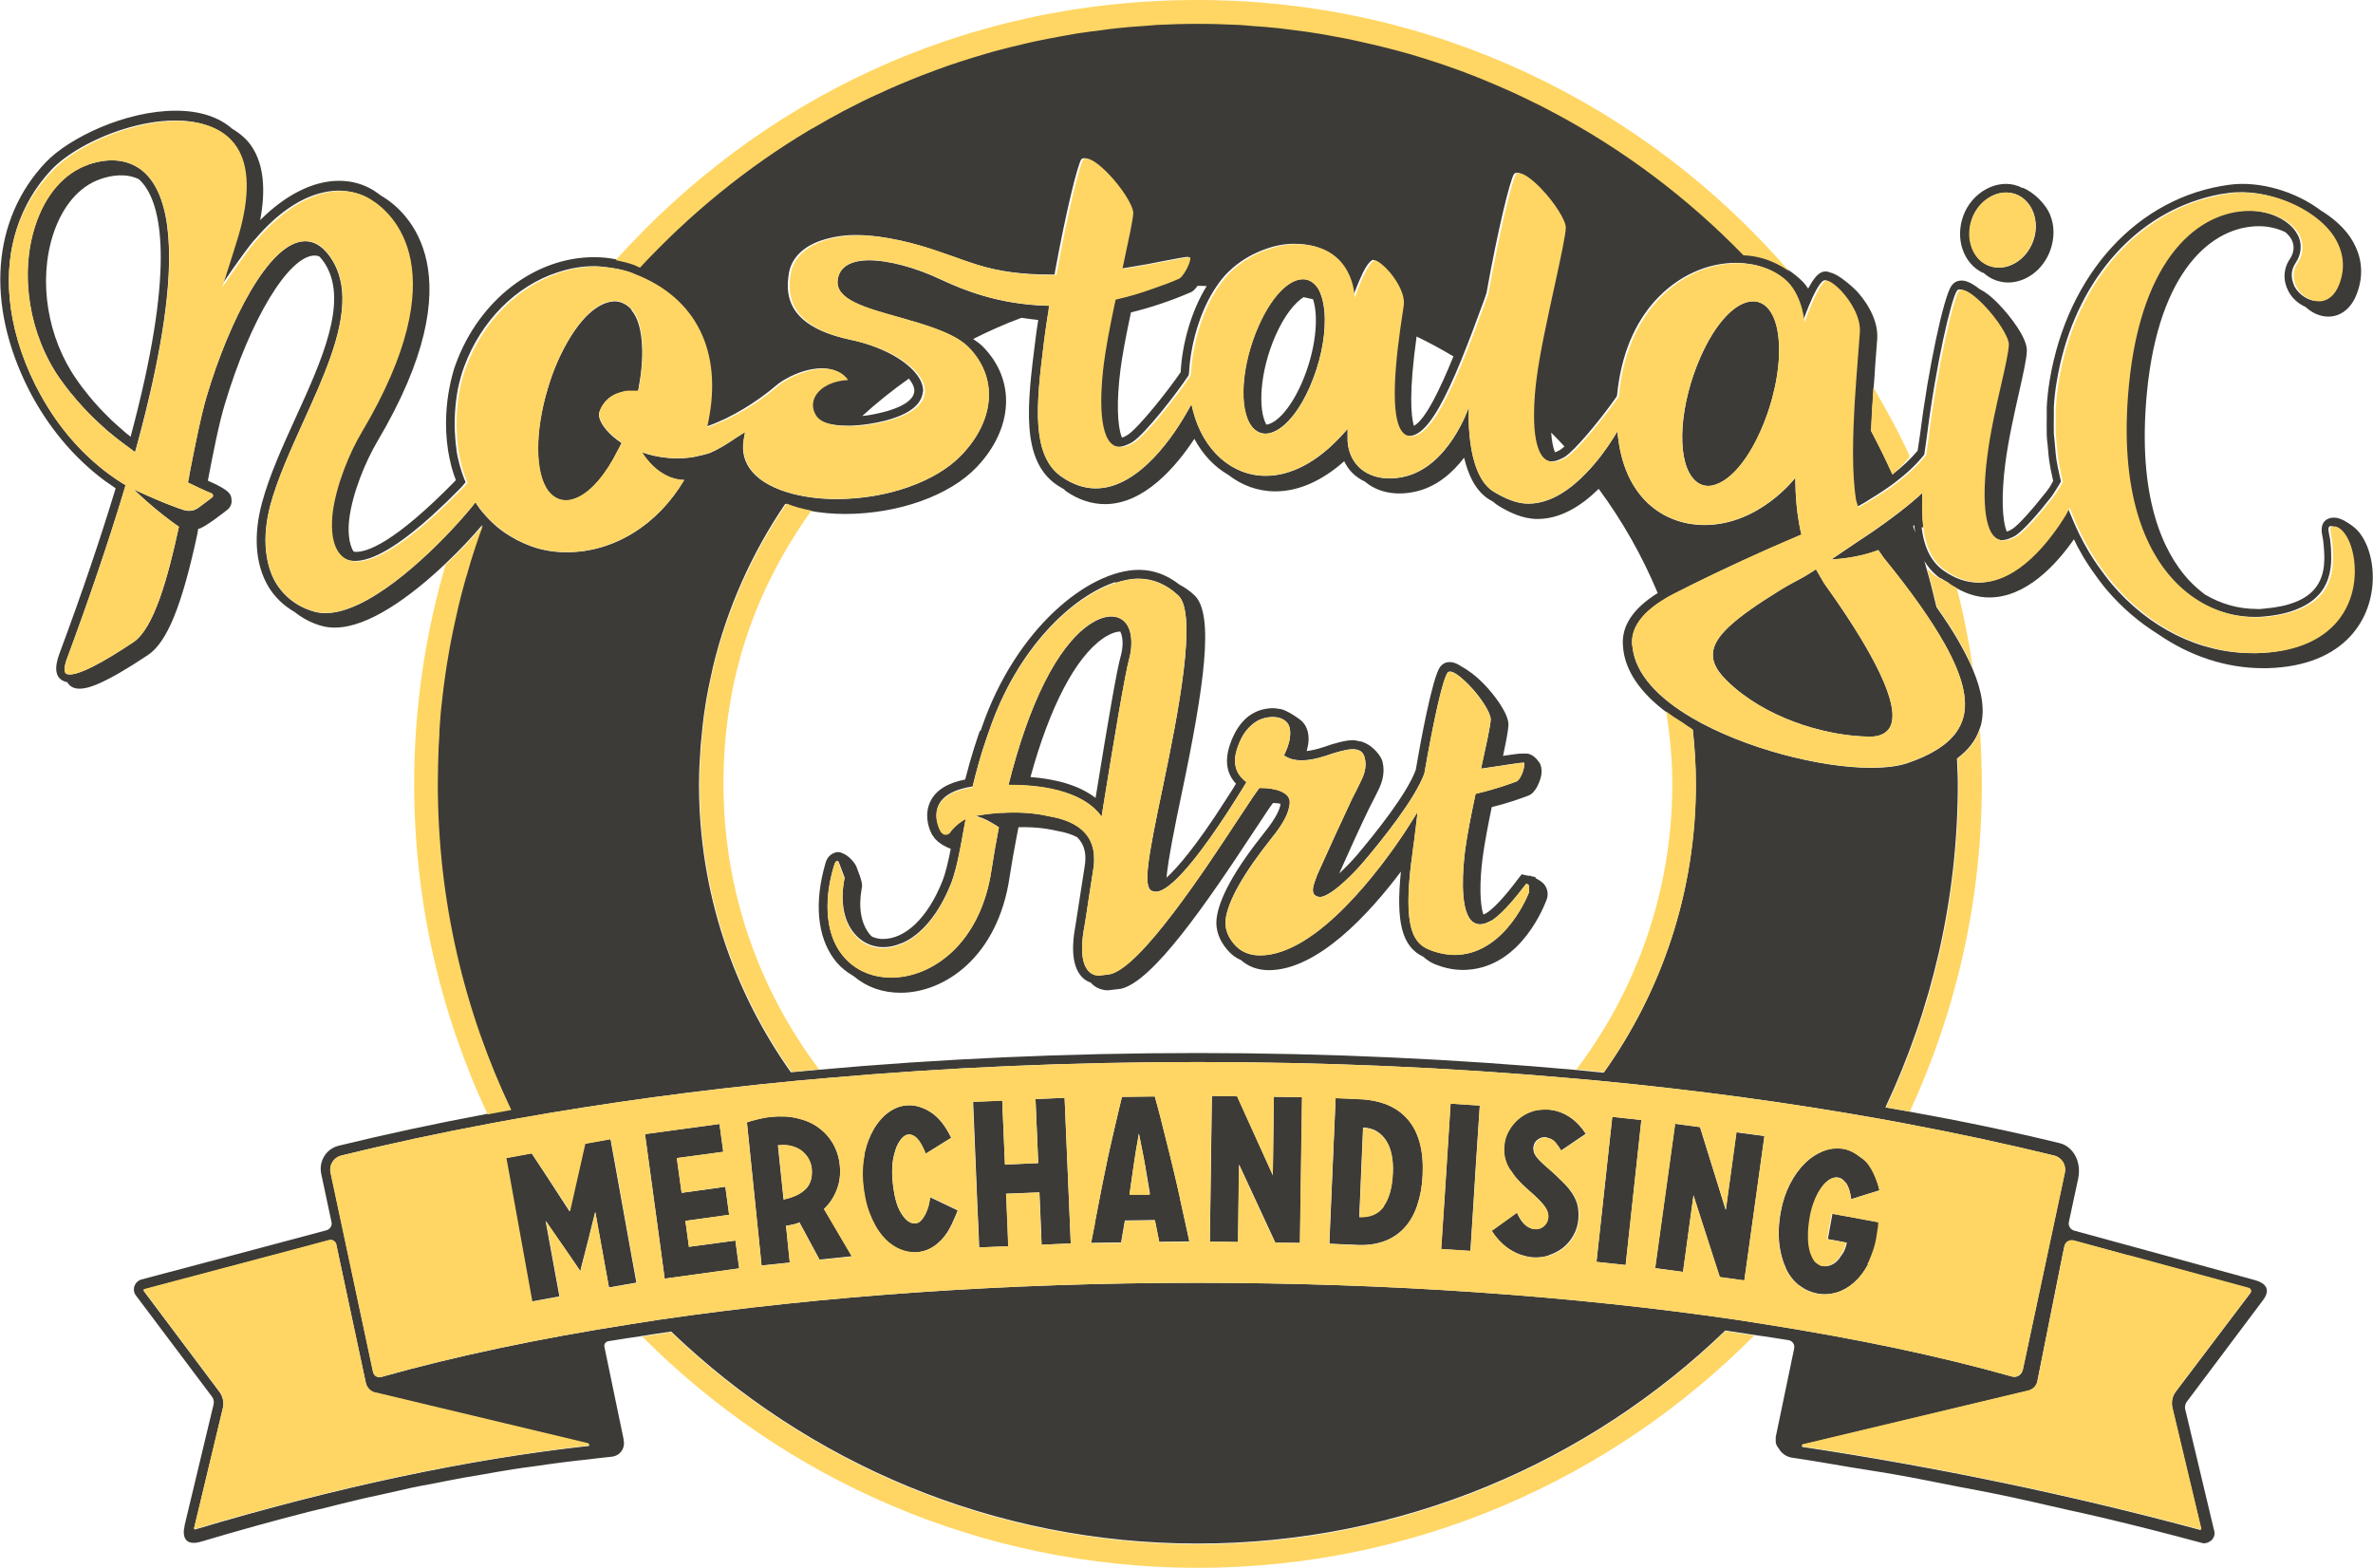<?xml version="1.0" encoding="UTF-8"?><svg id="Ebene_13" xmlns="http://www.w3.org/2000/svg" viewBox="0 0 113.39 74.92"><defs><style>.cls-1{fill:#ffd664;}.cls-2{fill:#3c3b38;}</style></defs><path class="cls-2" d="m92.74,27.63c.1.07.2.12.3.18,0,0,.01,0,.02.01.04.03.08.07.12.1.11.07.21.13.32.19.51.29,1.03.44,1.56.44,1.73,0,3.16-1.52,4.04-2.78.06.12.11.23.17.35.17.31.34.61.54.91l.15.22c.22.32.45.63.7.93.73.86,1.57,1.57,2.47,2.13,1.51,1.04,3.24,1.62,5,1.62h.21c3.76-.1,5.06-2.42,5.04-4.39-.01-1.05-.39-1.94-.9-2.35-.11-.09-.27-.2-.43-.29,0,0,0,0,0,0-.04-.03-.08-.04-.12-.06-.06-.03-.12-.05-.18-.07-.03,0-.06-.02-.08-.02-.13-.02-.27-.02-.4.03l-.1.05c-.31.21-.24.59-.19.83.01.06.02.12.03.18.07.67.17,1.59-.39,2.28-.44.54-1.24.86-2.39.96-.13.01-.27.04-.4.02-.87,0-1.71-.24-2.47-.69-.28-.21-.55-.45-.8-.72-1.17-1.29-2.46-3.89-1.97-8.96.57-5.84,3.14-7.92,5.35-7.92.47,0,.91.11,1.27.29.11.1.21.21.28.33.2.38.08.72-.07.94-.32.48-.34,1.04-.07,1.55.18.34.48.6.82.75.3.28.69.46,1.08.46.61,0,1.11-.4,1.37-1.1.36-.95.24-1.89-.35-2.74-.33-.47-.81-.89-1.37-1.23-1.19-.9-2.91-1.43-4.38-1.23-4.36.58-7.73,4.25-8.58,9.35-.07.42-.12.86-.14,1.3,0,.09,0,.18,0,.27v.21c0,.27-.01.54,0,.81,0,.15.02.31.04.46l.03.33c.01.15.03.31.05.47.04.28.1.55.16.83l.03.11s-.02.04-.03.06c-.07.13-.14.27-.31.48-.7.89-1.31,1.56-1.59,1.75-.12.08-.21.12-.29.14-.23-.56-.26-1.77-.07-3.25.15-1.16.43-2.39.66-3.41.19-.85.36-1.59.37-1.98.02-.6-.78-1.64-1.32-2.2-.4-.42-.7-.63-.93-.74-.54-.43-.81-.42-.92-.41-.18.01-.33.1-.43.24-.38.54-1.12,4.02-1.51,7.16l-.11.73c-.32.38-.72.76-1.2,1.13,0,0,0,0,0,0,0,0,0,0,0,0-.32-.71-.66-1.4-1.02-2.08,0,0,0-.01,0-.02.03-.68.07-1.37.12-2.05.03-.39.06-.77.08-1.15l.09-1.18c.07-1.06-.73-2.01-.98-2.28-.17-.18-.88-.82-1.25-.88-.05-.02-.11-.05-.16-.05-.17-.02-.46-.05-.91.81-.08-.12-.17-.24-.28-.35-.18-.18-.39-.35-.62-.51-.49-.34-1.09-.62-1.7-.72-.16-.03-.33-.04-.49-.05,0,0,0,0,0,0-2.64-2.72-5.69-5.03-9.07-6.82-.07-.04-.14-.07-.21-.11-.47-.25-.95-.48-1.43-.71-.13-.06-.26-.12-.39-.18-.43-.19-.86-.38-1.3-.56-.17-.07-.34-.13-.5-.2-.4-.16-.81-.31-1.22-.45-.2-.07-.39-.13-.59-.2-.39-.13-.79-.25-1.18-.37-.22-.06-.43-.13-.65-.18-.38-.1-.77-.2-1.16-.29-.23-.05-.46-.11-.7-.16-.39-.08-.77-.16-1.16-.23-.24-.04-.48-.09-.72-.13-.4-.06-.8-.12-1.2-.17-.24-.03-.47-.06-.71-.09-.43-.05-.87-.08-1.31-.11-.21-.01-.41-.04-.62-.05-.65-.03-1.3-.05-1.95-.05s-1.3.02-1.95.05c-.21.01-.41.03-.62.05-.44.03-.87.06-1.31.11-.24.03-.47.06-.71.09-.4.05-.79.1-1.19.16-.24.04-.48.09-.73.13-.38.07-.77.14-1.14.22-.24.05-.47.11-.71.16-.38.09-.76.18-1.13.28-.23.06-.45.13-.68.19-.38.11-.76.23-1.14.35-.21.07-.42.14-.63.21-.39.14-.78.28-1.16.43-.19.07-.38.15-.56.22-.4.16-.8.34-1.2.51-.16.07-.32.14-.48.22-.43.2-.85.41-1.27.62-.12.06-.25.12-.37.19-.47.25-.93.51-1.39.78-.07.04-.13.07-.2.11-3.01,1.79-5.73,4.01-8.09,6.57,0,0,0,0-.01,0-.1-.04-.18-.09-.28-.13-.28-.1-.57-.18-.87-.23-.34-.07-.69-.1-1.04-.1-2.82,0-5.47,2.04-6.59,5.07-.07.17-.13.37-.18.57-.05.18-.09.37-.14.62-.13.68-.25,1.75-.06,2.99.04.24.09.48.15.72l.03.11c.05.19.12.38.19.57l-.05.06c-2.9,2.96-4.21,3.4-4.76,3.37-.03,0-.05-.01-.08-.02-.24-.38-.27-1.03-.2-1.57.16-1.26.79-2.75,1.33-3.67,4.79-8.07,1.43-10.99.29-11.7-.03-.02-.06-.03-.09-.05-.13-.1-.25-.18-.35-.25-.5-.31-1.06-.47-1.67-.47-1.24,0-2.56.67-3.77,1.88.28-1.48.16-2.66-.39-3.5-.24-.37-.57-.64-.95-.87-.64-.56-1.55-.86-2.69-.86-2.4,0-5.1,1.29-6.23,2.48-2.55,2.71-2.86,6.74-.82,10.8l.04.08c.89,1.73,2.13,3.22,3.61,4.32.17.12.34.24.52.36v.02c-.73,2.41-1.63,5.06-2.68,7.88-.19.53-.21.88-.04,1.13.07.1.2.2.42.24.01.02.02.04.03.06.08.11.24.25.55.25.37,0,1.11-.17,3.27-1.61.91-.61,1.62-2.34,2.36-5.79l.04-.24c.25,0,1.38-.9,1.38-.9.16-.12.24-.31.21-.5-.02-.19.02-.41-1.13-.9.27-1.4.53-2.73.81-3.65,1.21-4.06,3.06-7.11,4.3-7.11.07,0,.14.02.21.04.11.11.22.25.32.42,1.06,1.79-.21,4.58-1.44,7.28-.62,1.36-1.26,2.77-1.61,4.07-.42,1.56-.32,2.94.29,3.99.31.52.74.93,1.26,1.23.39.31.84.55,1.34.68.19.05.39.07.59.07,1.59,0,3.61-1.47,5.26-3.03.68-.64,1.29-1.29,1.78-1.87,0,0,0-.01.01-.02-.1.27-.19.54-.29.82-.04.13-.09.26-.13.39-.12.36-.22.72-.33,1.09-.05.18-.11.36-.16.55-.09.34-.17.67-.26,1.01-.05.22-.11.45-.15.67-.07.31-.13.63-.2.95-.05.26-.1.52-.14.78-.05.29-.1.59-.14.88-.04.3-.08.6-.12.91-.03.26-.06.53-.09.8-.03.36-.06.73-.08,1.1-.01.21-.03.43-.04.64-.03.59-.04,1.18-.04,1.77,0,5.58,1.26,10.87,3.51,15.59-.38.07-.76.14-1.13.21-2.46.46-4.83.97-7.08,1.52-.6.15-.96.74-.83,1.35l.49,2.3c.04.17-.07.34-.24.39l-4.35,1.16-4.49,1.19c-.25.07-.39.31-.36.54.01.08.04.15.09.22l3.63,4.83c.09.11.12.26.08.4l-1.38,5.76s0,0,0,.01v.02c-.11.45-.03,1,.82.74,1.71-.51,3.4-.98,5.08-1.41.25-.06.5-.12.75-.18.58-.15,1.17-.29,1.75-.43.29-.07.57-.13.86-.19.54-.12,1.07-.24,1.6-.36.31-.07.62-.12.94-.18.5-.1,1-.2,1.49-.29.33-.06.66-.11,1-.17.47-.08.94-.17,1.4-.24.36-.06.72-.1,1.08-.15.43-.06.86-.13,1.29-.18.38-.05.75-.09,1.13-.13.41-.05.82-.1,1.22-.14.39-.04.65-.4.57-.78v-.04s0,0,0,0l-.92-4.43c-.03-.13.06-.25.19-.27.53-.09,1.08-.17,1.62-.25.46-.07.91-.15,1.38-.21,6.53,6.27,15.39,10.13,25.16,10.13s18.68-3.88,25.21-10.18c.47.07.92.14,1.38.21.55.08,1.1.16,1.64.25.19.03.31.21.27.4l-.88,4.23s0,.02,0,.04c0,0,0,0,0,0,0,.04,0,.08,0,.12,0,.03,0,.07,0,.1.02.11.07.2.14.28.14.26.39.4.6.44.96.14,1.92.31,2.87.47.71.12,1.43.22,2.14.35.98.17,1.94.37,2.91.56.67.13,1.35.25,2.02.39,1.1.23,2.18.48,3.27.73.53.12,1.07.23,1.6.36,1.61.38,3.22.79,4.81,1.22.04.01.09.02.13.02.03,0,.05-.01.07-.02.03,0,.06,0,.09-.02.04-.02.08-.04.12-.07.02-.02.05-.03.07-.05.03-.04.06-.08.08-.13.01-.02.03-.04.03-.07.02-.07.03-.16,0-.24l-1.38-5.79c-.02-.07-.02-.14,0-.21.01-.07.04-.13.09-.19l3.63-4.84c.37-.5.14-.82-.47-.97l-4.34-1.19-4.21-1.15c-.19-.05-.31-.24-.26-.43l.44-2.05c.18-.87-.28-1.55-.87-1.7-2.29-.56-4.7-1.06-7.2-1.51-.38-.07-.75-.13-1.14-.2,2.21-4.7,3.46-9.94,3.46-15.47,0-.41-.03-.81-.04-1.21,0,0,0,0,.01,0,.53-.4.88-.85,1.06-1.38.02-.05.04-.11.06-.16.21-.75.08-1.65-.39-2.75-.36-.84-.91-1.8-1.7-2.91,0-.01-.02-.02-.02-.03-.15-.61-.29-1.22-.47-1.82-.04-.13-.07-.26-.11-.39.2.34.46.62.77.84Zm-17.99-6.29c-.06.05-.12.1-.16.13-.12.08-.21.12-.29.14-.09-.22-.15-.54-.18-.94.22.22.43.44.63.66Zm-5.3-4.31c-.64,1.57-1.34,3.03-1.89,3.32-.14-.48-.24-1.61.13-4.27.6.29,1.19.61,1.76.95Zm-12.21-3.37c.14,0,.28,0,.42.01-.76,1.22-1.17,2.81-1.24,4.05v.06c-.65.95-2.02,2.66-2.52,2.99-.12.08-.21.12-.29.14-.23-.56-.26-1.77-.07-3.25.08-.63.23-1.46.5-2.73.94-.23,1.9-.55,2.85-.96.13-.05.24-.18.35-.33Zm-13.82,4.42c.17.21.27.41.27.59-.01.53-.83.95-2.24,1.18-.05,0-.15.02-.25.03.7-.64,1.45-1.24,2.23-1.79Zm5.42-2.89c.25.04.5.07.77.1-.06.37-.11.73-.15,1.07-.36,2.88-.71,5.6,1.02,6.8.12.08.24.15.36.22.03.02.05.06.08.08.6.42,1.24.63,1.88.63,1.88,0,3.4-1.8,4.27-3.12.4.75.96,1.34,1.62,1.72.64.5,1.41.79,2.25.79,1.11,0,2.23-.5,3.29-1.44.1.2.22.39.38.55.18.18.39.32.62.43.59.5,1.43.68,2.37.48,1.04-.22,1.81-.91,2.36-1.63.19.81.55,1.61,1.22,2.01.05.03.12.06.17.1.08.07.17.14.27.2.48.29,1.13.62,1.85.62,1.12,0,2.12-.65,2.92-1.44,1.13,1.53,2.08,3.2,2.82,4.98-1.19.74-1.74,1.59-1.66,2.52.07,1.2.87,2.27,2.07,3.17.25.19.52.37.8.54.15.1.3.21.46.31,0,0,0,0,.01,0,.09.85.14,1.72.14,2.6,0,5.14-1.63,9.89-4.4,13.78-.44-.04-.87-.09-1.31-.13-5.77-.52-11.83-.81-18.1-.81s-12.34.28-18.11.8c-.44.04-.88.08-1.32.12-2.76-3.89-4.39-8.63-4.39-13.76,0-.57.03-1.14.07-1.7,0-.12.02-.24.03-.36.05-.57.11-1.13.2-1.68,0,0,0,0,0-.01.09-.58.21-1.16.34-1.73,0-.03.02-.07.02-.1.68-2.84,1.87-5.48,3.46-7.82,0,0,.02,0,.02,0,.36.14.75.25,1.17.33.52.1,1.08.15,1.67.15,2.54,0,5.01-.88,6.3-2.25,1.75-1.85,1.86-4.16.28-5.75-.13-.13-.29-.25-.46-.36.75-.38,1.52-.72,2.3-1.01Zm-20.75,53.91c-5.71.63-12.02,1.97-18.78,3.99l-.04-.04,1.38-5.76c.06-.27,0-.55-.16-.77l-3.63-4.84.02-.06,6.11-1.62,2.74-.73c.15-.04.31.05.34.21l.11.52,1.3,6.09c.05.23.23.41.46.47l10.16,2.43c.07.02.07.11,0,.12Zm70.99-9.82l2.6.71,5.77,1.57c.1.03.14.15.08.23l-3.57,4.72c-.17.22-.22.5-.16.77l1.38,5.79-.04.04c-6.19-1.67-12.58-3-19.03-3.97,0-.06,0-.04,0-.1l10.8-2.58c.22-.05.4-.23.44-.46l1.2-6.01.09-.43c.04-.2.24-.33.44-.27Zm-8.09-5.6c2.46.46,4.86.98,7.16,1.54.36.09.59.45.51.82l-.84,3.94-1.17,5.49c-.05.23-.27.37-.5.31-3.5-.99-7.5-1.82-11.81-2.5-.44-.07-.89-.14-1.34-.21-7.83-1.15-16.69-1.77-25.77-1.77s-17.94.62-25.77,1.77c-.45.07-.89.14-1.34.21-4.35.68-8.38,1.53-11.9,2.52-.18.05-.35-.06-.39-.24l-1.19-5.58-.84-3.94c-.08-.37.14-.73.51-.82,2.31-.57,4.7-1.08,7.16-1.54.38-.07.76-.14,1.15-.21,4.3-.77,8.82-1.39,13.49-1.83.45-.04.9-.08,1.35-.12,5.74-.51,11.7-.77,17.78-.77s12.04.26,17.78.77c.45.04.9.08,1.35.12,4.68.45,9.19,1.06,13.49,1.83.38.07.77.14,1.15.21Zm.42-28.54s.04-.03.06-.05c.01.13.03.25.05.37-.04-.11-.07-.22-.11-.33Zm.5.06c-.01-.14-.03-.26-.04-.41-.02-.28-.03-.59-.02-.92v-.31s-.23.21-.23.21c-.17.15-.36.31-.56.47-.41.33-.88.68-1.44,1.07-.12.08-.24.16-.35.24-.12.08-.24.16-.35.23-.85.57-1.42.96-1.42.96,0,0,.92-.03,1.84-.31.14-.04.27-.09.41-.14.12.17.22.3.22.32,1.34,1.65,2.3,3.01,2.95,4.16,0,.02.02.03.03.05.82,1.49,1.1,2.61.86,3.48-.07.24-.18.47-.33.69,0,0,0,0,0,0-.43.6-1.2,1.09-2.32,1.47-.45.16-1.05.23-1.78.23-2.37,0-6.01-.91-8.54-2.39-1.56-.92-2.69-2.06-2.83-3.36,0-.04-.02-.08-.02-.12-.06-.76.41-1.46,1.4-2.1.18-.12.37-.23.59-.34,1.3-.67,2.79-1.38,4.5-2.14l.16-.07h0s1.34-.58,1.34-.58h0s0,0,0,0c0,0,0,0,0,0,.02,0,.03-.01.05-.02.02,0,.04-.02.05-.02-.05-.21-.1-.42-.13-.64-.18-1.03-.16-2.08-.16-2.08,0,0-1.71,2.26-4.35,2.26-1.73,0-3.71-1.07-4.11-4.09l-.05-.37-.2.32c-.3.48-.74,1.09-1.27,1.64-.76.79-1.71,1.48-2.78,1.48-.55,0-1.08-.23-1.64-.56-1.41-.84-1.2-4.06-1.2-4.06,0,0-.95,2.88-3.13,3.34-.9.19-1.67,0-2.16-.5-.35-.36-.53-.87-.51-1.42v-.37s-.24.27-.24.27c-1.17,1.29-2.44,1.97-3.67,1.97-1.62,0-2.98-1.21-3.47-3.09l-.08-.33-.16.29c-.63,1.12-2.32,3.73-4.41,3.73-.56,0-1.11-.19-1.64-.56-.72-.5-1.01-1.35-1.1-2.39-.09-1.16.08-2.56.26-4.01.04-.34.1-.71.15-1.08.03-.18.05-.36.08-.54v-.03s.02-.12.02-.12h-.15c-2.29-.07-3.97-.76-5.04-1.26-1.18-.56-2.48-.91-3.41-.91s-1.46.35-1.51.98c-.08.9,1.31,1.29,2.92,1.74,1.15.32,2.43.69,3.15,1.27.06.05.12.09.16.14,1.43,1.43,1.32,3.46-.29,5.16-1.22,1.29-3.57,2.12-5.99,2.12-.77,0-1.47-.09-2.09-.25-.85-.22-1.53-.58-1.93-1.05-.38-.44-.52-.96-.41-1.57l.06-.33-.44.28c-.39.27-.8.53-1.25.72-.18.06-.33.1-.45.12-.09.02-.17.04-.26.06-.16.03-.32.05-.47.06-1.16.09-2.06-.28-2.06-.28,0,0,.54.98,1.54,1.26.14.04.3.07.46.07,0,0,.01,0,.02,0-1.25,2.13-3.35,3.45-5.6,3.45-.3,0-.59-.02-.88-.07-.29-.05-.57-.12-.84-.22-.24-.09-.48-.2-.7-.31-.04-.02-.07-.04-.1-.06-.52-.28-.97-.64-1.36-1.08-.14-.15-.27-.31-.39-.49l-.1-.15s0,0-.04.04c-.03.03-.06.08-.14.18-.18.22-.39.47-.63.73-1.65,1.83-4.4,4.34-6.36,4.34-.17,0-.34-.02-.49-.06-.81-.21-1.48-.71-1.9-1.42-.25-.43-.39-.94-.45-1.49-.07-.66,0-1.38.2-2.17.34-1.26.97-2.65,1.58-4,.94-2.07,1.9-4.18,1.87-5.95-.01-.62-.15-1.21-.45-1.72-.38-.64-.83-.96-1.33-.96-1.72,0-3.65,3.84-4.71,7.42-.29.96-.55,2.33-.83,3.78v.04h0l-.06.29c.38.19.76.37,1.13.52.08.04.1.15.02.2l-.64.48c-.2.15-.45.19-.68.12-.03,0-.06-.02-.09-.03h0c-.13-.04-.27-.09-.4-.14-.92-.34-1.92-.82-1.92-.82,0,0,.71.72,1.77,1.51.12.09.24.18.38.27-.53,2.46-1.2,4.87-2.18,5.52-1.53,1.02-2.55,1.54-3.04,1.54-.16,0-.19-.06-.21-.07,0,0,0-.01,0-.02-.04-.07-.08-.26.1-.72,1.04-2.81,1.93-5.43,2.65-7.8,0-.03.02-.06.03-.1l.1-.34s-.09-.06-.14-.08c-.21-.13-.42-.27-.62-.42,0,0-.02-.02-.03-.02-1.41-1.04-2.6-2.46-3.46-4.15l-.05-.09c-.71-1.42-1.12-2.84-1.24-4.19-.21-2.34.47-4.49,2-6.12.69-.73,2-1.49,3.45-1.94.8-.25,1.65-.41,2.47-.41.93,0,2.18.22,2.85,1.25.6.92.62,2.35.09,4.19-.21.71-.79,2.51-.79,2.51,0,0,1.07-1.58,1.57-2.18.04-.05.08-.09.12-.13.96-1.12,1.99-1.86,3.02-2.15.32-.09.63-.14.94-.14.53,0,1.02.14,1.45.4,1.06.65,4.16,3.39-.43,11.12-.57.96-1.22,2.51-1.39,3.83-.05.42-.13,1.46.36,2.01.33.37.84.43,1.51.2,1.05-.37,2.5-1.48,4.33-3.35l.16-.18.08-.1s-.05-.12-.07-.16c-.08-.2-.14-.4-.2-.6,0-.03-.02-.07-.03-.11-.06-.23-.11-.45-.14-.68,0,0,0-.02,0-.03-.03-.2-.05-.4-.06-.59-.06-.79,0-1.56.12-2.23,0-.02,0-.03.01-.05.04-.19.08-.37.13-.54.05-.19.11-.37.17-.53.82-2.22,2.51-3.87,4.45-4.5.57-.19,1.15-.3,1.75-.3.24,0,.47.03.7.06.36.05.72.12,1.07.25.04.02.08.04.12.06,0,0,0,0,.01,0,2.9,1.12,4.17,3.69,3.47,7.07l-.05.24.23-.08c.27-.1.53-.22.77-.33,1.21-.59,2.11-1.33,2.44-1.61.12-.1.29-.21.48-.31.45-.25,1.07-.47,1.65-.47.52,0,.91.18,1.17.54-.69.02-1.29.31-1.55.74-.17.28-.17.59-.02.89.2.37.73.57,1.58.57.09,0,.17,0,.26,0,.44-.02.8-.08.81-.08.58-.09,1.03-.21,1.38-.35.85-.33,1.13-.75,1.19-1.12,0-.04.01-.08.02-.11,0-.28-.12-.56-.35-.84-.55-.68-1.71-1.31-3.15-1.61-2.16-.46-2.81-1.36-2.94-2.22-.05-.34-.02-.68.03-.98.14-.74.73-1.29,1.64-1.57.45-.14.98-.23,1.57-.23.33,0,.68.03,1.03.07,1.45.2,2.51.58,3.54.94.43.15.85.3,1.3.44.97.29,2.08.44,3.39.44h.22s.02-.11.02-.11c0,0,0-.01,0-.02.53-2.9,1.08-5.12,1.26-5.38.03-.04.08-.04.13-.05.21-.02.61.25,1.06.71.66.68,1.21,1.54,1.2,1.89,0,.32-.21,1.28-.48,2.49l-.04.19.19-.03c.75-.12,1.42-.24,1.94-.35.52-.1.94-.18,1.11-.19,0,.01.02.09-.04.27-.11.34-.37.71-.49.76-.4.17-.8.32-1.2.46-.59.21-1.18.39-1.75.52l-.08.02-.02.08c-.28,1.35-.45,2.26-.54,2.94-.12.91-.32,3.09.3,3.8.24.27.57.3.97.1.06-.03.12-.05.19-.1.63-.42,2.11-2.33,2.68-3.19l.02-.16c.07-1.29.51-2.93,1.32-4.1.17-.25.35-.48.55-.67.51-.5,1.1-.85,1.73-1.08.46-.17.93-.27,1.41-.27,2.81,0,2.81,2.56,2.81,2.56,0,0,.22-.63.47-1.15.14-.29.29-.52.42-.6.02-.02.05-.04.07-.04.1,0,.38.18.72.57.37.44.75,1.09.66,1.62-.06.38-.11.73-.16,1.08-.38,2.71-.36,4.37.09,4.92.11.14.25.21.44.22.14,0,.28-.05.42-.14.65-.41,1.32-1.7,2.03-3.43.37-.9.75-1.92,1.14-2.99l.09-.27c.54-3.02,1.13-5.43,1.32-5.69.03-.04.08-.05.13-.05.22-.01.61.26,1.05.71.66.68,1.21,1.54,1.2,1.89,0,.35-.25,1.46-.53,2.75-.33,1.52-.71,3.23-.86,4.41-.05.42-.12,1.12-.13,1.81,0,.81.09,1.61.43,1.99.24.27.57.3.96.1.06-.03.12-.05.19-.1.06-.04.13-.1.21-.17.61-.54,1.65-1.84,2.25-2.7l.02-.07c.19-1.97.87-3.45,1.79-4.48,1.11-1.24,2.55-1.84,3.89-1.84.26,0,.51.03.74.07,0,0,.01,0,.02,0,.65.13,1.21.4,1.62.81.37.37.58.9.69,1.31.1.35.12.63.12.63,0,0,.21-.6.46-1.15.14-.3.28-.56.41-.71.07-.08.13-.13.19-.13.12,0,.4.17.71.51.45.49.92,1.25.87,1.96-.03.38-.06.77-.09,1.18-.05.68-.1,1.38-.15,2.08-.1,1.72-.15,3.43.06,4.76,0,.01,0,.02.01.04.04.11.07.21.1.31,0,0,0,0,0,0h0s.17-.09.17-.09c.19-.1.36-.21.53-.32.41-.25.79-.5,1.12-.75.58-.44,1.06-.89,1.42-1.35l.12-.85c.44-3.49,1.17-6.59,1.44-6.98.04-.06.12-.07.21-.05.23.04.58.31.98.71.66.68,1.21,1.54,1.2,1.89,0,.35-.17,1.06-.36,1.89-.23,1.01-.51,2.26-.67,3.45-.12.91-.32,3.09.3,3.8.24.27.57.3.97.1.06-.03.12-.05.19-.1.37-.25,1.06-1.03,1.69-1.84.23-.33.32-.5.42-.66.01-.02.03-.05.04-.07-.02-.09-.04-.18-.06-.27-.06-.27-.12-.53-.16-.8-.03-.2-.04-.39-.06-.59-.01-.14-.03-.28-.04-.43,0-.07-.02-.13-.02-.2-.01-.28,0-.55,0-.83,0-.14,0-.28,0-.42.02-.42.07-.84.14-1.25.72-4.33,3.32-7.59,6.78-8.68.46-.15.94-.26,1.43-.32,1.79-.24,3.99.68,4.9,1.99.5.72.61,1.54.3,2.35-.2.53-.55.82-.97.82s-.86-.29-1.08-.69c-.04-.08-.08-.2-.11-.33-.04-.22-.04-.49.16-.79.14-.21.22-.43.24-.65.02-.24-.02-.49-.15-.72-.37-.68-1.32-1.14-2.37-1.14-2.4,0-5.18,2.18-5.77,8.3-.51,5.22.85,7.93,2.08,9.28,1.08,1.19,2.51,1.84,4.02,1.84.15,0,.29,0,.44-.02.65-.06,1.2-.18,1.65-.38.43-.18.78-.43,1.03-.73.48-.59.56-1.29.53-1.91,0-.25-.03-.48-.05-.68,0-.03-.01-.06-.02-.09-.04-.22-.11-.46,0-.52.05-.02.09-.01.14,0,.46.03.96.91.98,2.1.02,1.86-1.18,3.87-4.63,3.96h-.2c-2.54,0-4.94-1.23-6.7-3.3-.24-.29-.46-.59-.68-.9-.05-.07-.1-.14-.15-.22-.19-.28-.36-.58-.52-.87-.07-.13-.13-.26-.2-.39-.1-.2-.18-.39-.27-.59-.05-.13-.11-.25-.16-.38l-.04-.09c-.03-.07-.05-.13-.07-.2-.05.09-.17.32-.17.33-.76,1.24-2.28,3.24-4.12,3.24-.56,0-1.11-.19-1.64-.56-.6-.42-.94-1.08-1.07-2.08Z"/><path class="cls-2" d="m46.82,34.92c-.14.41-.4,1.15-.7,2.33-.84.16-1.4.51-1.66,1.04-.28.57-.14,1.2.08,1.6.03.05.06.07.08.1,0,0,0,.01,0,.02.02.03.05.06.08.09.19.22.55.4.73.46-.12.61-.24,1.15-.41,1.57-.69,1.72-1.75,2.74-2.83,2.74h0c-.18,0-.36-.04-.52-.11-.04-.04-.08-.07-.11-.11-.41-.5-.55-1.26-.39-2.17.06-.21,0-.43-.25-1.07-.07-.17-.37-.55-.7-.65-.04-.02-.08-.04-.11-.04-.02,0-.04,0-.05,0,0,0-.02,0-.03,0-.02,0-.03,0-.05,0-.01,0-.02,0-.03.01-.17.04-.42.17-.51.53-.54,1.86-.39,3.49.42,4.58.26.35.59.61.95.82.6.51,1.36.78,2.22.78,2.12,0,4.65-1.73,5.21-5.52.1-.65.22-1.33.35-2l.06-.3s0-.04.01-.09c.66-.02,1.28.04,1.83.17.41.07.72.17.97.3.44.42.44.96.37,1.39l-.43,2.77c-.24,1.26-.13,2.09.32,2.55.14.14.28.2.41.25.01.01.02.03.03.04.39.39.87.32.89.31l.51-.06c1.52-.34,4.08-4.06,6.37-7.55l.28-.42c.25-.38.45-.69.62-.91.14,0,.26.02.36.04-.03.23-.18.63-.74,1.33-1.45,1.82-2.21,3.19-2.32,4.18-.05.51.12,1,.5,1.45.19.23.41.4.67.51.35.31.8.48,1.33.48h0c2.33,0,4.8-2.7,6.31-4.71-.25,2.44.06,3.59,1.07,4.07.16.14.33.26.54.35.54.22,1.07.31,1.59.27,2.59-.18,3.67-3.12,3.76-3.34s.07-.52-.12-.75c-.09-.11-.26-.21-.41-.29v-.05s-.17-.03-.17-.03c-.07-.03-.12-.05-.12-.05v.03s-.37-.08-.37-.08l-.18.23c-.58.78-1.12,1.37-1.47,1.6-.07.05-.13.07-.18.09-.17-.51-.19-1.52-.03-2.75.09-.67.26-1.56.43-2.38.81-.2,1.43-.43,1.75-.55.36-.14.53-.66.58-.82.12-.39,0-.68-.04-.74l-.13-.17s-.22-.27-.49-.28h0s-.22,0-.22,0c-.2,0-.5.05-.91.11.16-.74.25-1.24.26-1.48.01-.54-.69-1.46-1.17-1.95-.41-.42-.79-.69-1.09-.85-.28-.19-.47-.21-.6-.2-.17.01-.31.1-.41.23-.38.55-.95,3.68-1.16,4.92-.42,1.15-1.94,3.04-2.8,4.06-.29.34-.59.64-.86.89.52-1.16.99-2.2,1.42-3.09.15-.29.3-.58.45-.89.17-.34.25-.66.25-.96,0-.14-.02-.28-.05-.41-.05-.22-.42-.75-.94-.93-.03-.01-.06-.03-.09-.03-.02,0-.05,0-.08-.01-.1-.02-.19-.05-.31-.05-.3,0-.78.11-1.46.35-.27.09-.52.14-.74.17.05-.2.09-.39.09-.57,0-.4-.13-.7-.38-.91-.17-.13-.47-.34-.75-.46-.11-.05-.23-.08-.32-.08,0,0,0,0,0,0,0,0,0,0,0,0-.07-.01-.14-.03-.22-.03-.82,0-1.45.41-1.87,1.22-.24.48-.36.92-.36,1.3,0,.42.14.78.43,1.09-.1.17-.27.44-.48.76-1.42,2.23-2.35,3.29-2.84,3.73.08-.89.42-2.57.72-3.99,1.09-5.19,1.57-8.59.62-9.5-.23-.22-.47-.38-.73-.52-.57-.45-1.23-.7-1.92-.7-2.42,0-5.9,2.82-7.52,7.54l-.05.15Zm6.48-7.07c.38-.12.75-.2,1.09-.2.69,0,1.34.26,1.92.81.92.88-.01,5.65-.74,9.11-.73,3.47-.96,4.8-.53,5l.19.04c.14,0,.3-.07.47-.18.97-.63,2.42-2.77,3.2-4,0,0,0,0,0,0,.22-.34.38-.61.49-.78.06-.09.1-.16.11-.18l.06-.1-.09-.07c-.24-.2-.38-.43-.43-.69-.02-.08-.03-.16-.03-.25,0-.31.11-.69.32-1.11.13-.26.3-.45.48-.61.28-.25.62-.38,1.02-.38.23,0,.43.06.59.19.15.12.23.31.23.58,0,.29-.08.61-.25.96l-.05.11.11.06c.41.24,1.03.23,1.84-.03.63-.22,1.08-.33,1.33-.33.33,0,.51.13.58.41.03.11.04.21.04.32,0,.23-.07.49-.21.77-.15.3-.29.59-.44.88-.49,1.04-1.03,2.23-1.65,3.6l-.05.13c-.13.36-.24.64-.11.82.06.08.16.13.29.13.15,0,.35-.11.58-.26.5-.35,1.12-.97,1.52-1.45.88-1.04,2.43-2.97,2.88-4.19.45-2.61.88-4.5,1.11-4.82.03-.04.07-.05.12-.05.16,0,.45.19.89.63.57.58,1.06,1.35,1.05,1.65,0,.3-.22,1.25-.42,2.17l-.04.19.87-.13c.39-.06.71-.11.95-.14.09,0,.17-.02.23-.02.02.02.03.14-.03.36-.09.3-.23.5-.33.54-.32.12-.98.36-1.87.57l-.08.02-.02.09c-.17.81-.38,1.83-.48,2.59-.1.8-.28,2.72.27,3.35.22.25.52.27.88.08.05-.03.1-.04.16-.08.52-.35,1.18-1.17,1.58-1.7.03-.04.08-.03.11,0,.01.01.03.02.04.04.01.12.02.24.02.31,0,.03-1.08,2.86-3.37,3.01-.44.03-.92-.05-1.4-.24-.5-.2-.85-.59-.96-1.56-.07-.6-.05-1.43.09-2.58.01-.09.03-.19.04-.29.04-.29.07-.58.12-.88v-.02c.05-.4.1-.78.12-1.02,0,0,0,0,0,0,.01-.1.02-.16.02-.19,0-.02,0-.03,0-.03,0,0-.47.76-.63.99-1.03,1.55-4.13,5.85-6.9,5.85-.53,0-.93-.19-1.24-.55-.21-.25-.33-.5-.38-.76-.02-.12-.03-.25-.02-.37.1-.9.85-2.23,2.23-3.96.48-.59.74-1.07.81-1.45.02-.08.03-.16.03-.23,0-.5-.74-.68-1.38-.68h-.07l-.04.05c-.14.19-.39.55-.72,1.06,0,0,0,0,0,0-.09.13-.18.27-.28.42-1.5,2.28-4.62,7.04-6.1,7.37l-.47.06s-.67.12-.83-.84c-.06-.35-.05-.83.08-1.52l.08-.5s.15-.95.35-2.28c.03-.17.03-.31.03-.46,0-1.32-1.07-1.83-2.16-2.01-.76-.18-1.56-.2-2.24-.16-.04,0-.07,0-.11,0-.12,0-.23.02-.34.03-.34.04-.63.08-.84.12-.01,0-.03,0-.04,0,.01,0,.02,0,.04,0,.25.04.53.17.75.3.23.13.39.24.39.24-.13.68-.25,1.36-.35,2.02-.52,3.54-2.85,5.16-4.79,5.16-.99,0-1.84-.41-2.39-1.14-.35-.47-.56-1.05-.63-1.72-.08-.72,0-1.54.26-2.42,0-.02,0-.04.02-.06,0,0,0-.02.02-.05,0,0,0,0,0-.02,0-.01,0-.02.01-.03.02-.04.04-.08.08-.11.02-.01.04-.03.06-.02,0,0,.01,0,.02.01,0,0,.01,0,.02.02.03.03.04.08.04.08l.26.69c-.22,1.09-.06,2.03.45,2.65.35.43.85.67,1.4.67.28,0,.56-.06.84-.18.03-.01.06-.02.09-.03,0,0,0,0,0,0,.9-.4,1.72-1.39,2.29-2.8.19-.48.33-1.08.46-1.75.05-.24.09-.5.14-.76.04-.22.08-.43.12-.64-.52.28-.76.67-.76.67,0,0-.27.22-.46-.12-.1-.17-.19-.44-.18-.73,0-.46.28-.96,1.18-1.22.16-.05.34-.09.55-.12,0-.02,0-.04.01-.06.35-1.44.65-2.25.79-2.65,1.33-3.88,3.94-6.38,6.03-7.06Z"/><path class="cls-2" d="m94.77,13.03c.17.15.36.28.58.36h0c.2.07.4.11.6.11.85,0,1.68-.6,2.02-1.54.2-.56.21-1.15,0-1.67-.2-.54-.83-1.14-1.33-1.32-.02,0-.04,0-.06-.01-.05-.02-.1-.06-.15-.07-.99-.37-2.21.29-2.62,1.43-.4,1.11.02,2.28.94,2.72Zm-.54-2.57c.14-.4.39-.72.7-.94.28-.2.59-.32.93-.32.16,0,.31.03.46.08.38.14.68.45.84.87.16.43.16.92-.01,1.38-.34.93-1.28,1.47-2.08,1.18-.52-.19-.86-.68-.94-1.27-.04-.31-.01-.65.11-.98Z"/><path class="cls-2" d="m7.2,8.57c-.68-.89-1.75-1.13-3-.7-1.14.39-2.03,1.42-2.52,2.91-.76,2.34-.29,5.22,1.19,7.33.01.02.03.03.04.05h0c.15.21.3.41.46.61,0,.01.02.02.03.03.18.23.37.45.57.66.11.12.31.34.61.62,0,0,0,0,0,0,.17.16.36.33.58.53.05.04.1.08.15.12.16.14.34.28.53.42.1.08.21.15.31.23.05.04.1.07.15.11l.15.11.08-.28c.02-.06.03-.12.05-.18,1.07-3.97,1.57-7.08,1.49-9.32-.05-1.46-.34-2.55-.88-3.26Zm-.97,12.29c-.08-.06-.15-.12-.24-.19l-.1-.09c-.22-.19-.41-.36-.57-.51-.28-.27-.48-.48-.59-.6-.19-.21-.38-.42-.58-.68-.14-.17-.27-.34-.39-.51l-.09-.13c-1.41-2-1.85-4.73-1.13-6.95.44-1.35,1.24-2.29,2.25-2.64.54-.19,1.23-.29,1.84,0,.09.08.17.16.25.27.88,1.15,1.47,4.18-.64,12.04Z"/><path class="cls-2" d="m62.91,13.69c-.18-.23-.41-.35-.66-.35-.36,0-.74.23-1.12.63-.35.38-.7.92-.99,1.59-.83,1.87-.97,3.99-.33,4.81.18.23.41.35.66.35.16,0,.33-.05.5-.14.56-.29,1.15-1.03,1.61-2.08.49-1.12.74-2.31.72-3.28,0-.3-.04-.57-.09-.82-.07-.29-.16-.54-.3-.72Zm-.72,4.64h0c-.58,1.31-1.26,1.92-1.68,1.96-.4-.71-.33-2.5.44-4.26.44-.99.94-1.58,1.34-1.83.15.03.3.07.45.1.28.82.15,2.44-.55,4.03Z"/><path class="cls-2" d="m30.18,14.8c-.23-.26-.51-.4-.83-.4-.07,0-.15.02-.22.03-.38.08-.77.33-1.17.74-.47.5-.92,1.22-1.32,2.11-.19.43-.35.88-.48,1.33-.6,2.01-.62,4.02.05,4.88.22.28.51.43.83.43.19,0,.38-.06.58-.15.65-.31,1.34-1.11,1.9-2.25.02-.04.04-.07.06-.11.04-.08.08-.16.12-.24-.55-.36-.94-.81-1.05-1.17-.04-.12-.04-.24,0-.34.12-.33.4-.74,1-.9.11-.03.21-.07.35-.07h0s.01,0,.01,0c.05,0,.1,0,.16,0,0,0,0,0,0,0h.32l.02-.11s0,0,0,0c0,0,0,0,0-.01,0,0,0,0,0,0h0c.14-.74.2-1.42.17-2-.03-.78-.2-1.4-.51-1.75Z"/><path class="cls-2" d="m83.77,14.4c-.83,0-1.79,1.02-2.51,2.65-.99,2.24-1.17,4.77-.4,5.76.21.27.47.41.77.41.18,0,.36-.06.55-.15.68-.33,1.4-1.22,1.96-2.51.6-1.36.9-2.83.87-3.99-.02-.75-.17-1.38-.47-1.76-.21-.27-.47-.41-.77-.41Z"/><path class="cls-2" d="m86.77,27.2l-.02.02-.22.14c-.26.17-.53.31-.77.44-.22.12-.43.23-.62.35-2.34,1.44-3.23,2.27-3.29,3.06-.05.64.48,1.18,1.05,1.67,1.88,1.6,4.61,2.32,6.48,2.32.26,0,.46-.05.63-.15.13-.08.24-.18.31-.32.07-.14.1-.31.11-.5.03-1.43-1.7-4.17-3.27-6.36-.02-.03-.23-.39-.39-.67Z"/><path class="cls-2" d="m52.64,39.02c.03-.21.07-.42.1-.63.48-2.97,1.02-6.21,1.22-6.92.07-.26.1-.5.1-.73,0-.37-.07-.7-.24-.93-.36-.48-1.04-.47-1.8.06-1.52,1.06-2.86,3.76-3.83,7.64,1.34,0,3.52.2,4.45,1.52Zm.06-8.51c.14-.1.51-.33.83-.33.14.28.15.71.02,1.18-.17.59-.57,2.87-1.2,6.77-.84-.65-2.01-.91-3.11-1,.92-3.35,2.14-5.7,3.46-6.62Z"/><polygon class="cls-2" points="29.17 54.43 27.94 54.65 27.21 57.88 26.04 56.08 25.4 55.11 24.31 55.31 24.17 55.34 25.01 59.98 25.41 62.19 26.73 61.95 26.37 59.98 26.07 58.34 27.21 59.98 27.73 60.74 27.77 60.56 27.92 59.98 28.12 59.2 28.44 57.91 28.82 59.98 28.84 60.12 29.1 61.52 29.9 61.38 30.41 61.29 30.17 59.98 29.17 54.43"/><polygon class="cls-2" points="35.14 59.28 32.92 59.58 32.75 58.34 34.84 58.05 34.66 56.71 32.57 57 32.34 55.34 34.56 55.04 34.38 53.71 30.82 54.19 31.61 59.98 31.76 61.1 35.32 60.61 35.23 59.98 35.14 59.28"/><path class="cls-2" d="m39.37,57.77c.28-.26.49-.58.62-.94.14-.36.18-.74.14-1.14-.04-.39-.15-.74-.33-1.05-.18-.31-.41-.56-.7-.77s-.62-.35-1.01-.44c-.39-.09-.81-.11-1.26-.06-.21.02-.42.06-.62.11-.21.05-.38.1-.52.15l.65,6.34.05.5,1.35-.14-.04-.36-.14-1.4c.11-.01.22-.03.33-.06.12-.02.22-.06.31-.1l.84,1.56.12.22,1.54-.16-.03-.06-1.3-2.21Zm-.87-.96c-.23.24-.59.41-1.06.51l-.27-2.59h.06c.22-.03.42-.01.6.04.19.05.34.13.48.23.13.1.24.23.32.37.08.14.13.29.15.45.04.43-.05.76-.28,1Z"/><path class="cls-2" d="m44.39,57.51s-.01.06-.02.1c-.04.15-.09.28-.15.4-.06.12-.13.23-.21.31-.08.09-.18.13-.28.14-.24.02-.47-.15-.68-.5-.22-.35-.35-.9-.41-1.63,0-.02,0-.04,0-.06-.02-.28-.01-.54.02-.79.03-.21.08-.38.13-.54.01-.04.03-.09.04-.12.08-.18.17-.33.27-.44.1-.11.21-.16.32-.17.13,0,.26.06.4.19.13.14.27.38.41.73l1.22-.76c-.28-.58-.61-.99-.99-1.23s-.76-.35-1.13-.32c-.3.02-.59.13-.86.32-.27.19-.5.45-.7.77-.02.03-.03.06-.05.09-.17.3-.31.64-.4,1.04,0,.04-.01.09-.02.13-.08.4-.11.82-.08,1.27.04.59.15,1.1.32,1.54.17.44.37.8.61,1.08.24.28.51.49.8.62.29.13.58.18.87.16.42-.03.8-.22,1.15-.58.26-.27.46-.62.62-1.01.06-.14.12-.26.17-.41l-1.32-.63c-.01.1-.04.2-.06.31Z"/><polygon class="cls-2" points="50.87 52.46 49.48 52.52 49.61 55.58 48.02 55.65 47.89 52.59 46.5 52.65 46.7 57.54 46.76 58.84 46.79 59.61 48.18 59.55 48.18 59.48 48.13 58.23 48.08 57.04 49.67 56.98 49.75 58.87 49.77 59.48 51.17 59.42 51.16 59.31 50.87 52.46"/><path class="cls-2" d="m56.39,57.28c-.09-.42-.2-.88-.32-1.39-.11-.48-.22-.92-.33-1.34-.11-.42-.2-.79-.28-1.12-.1-.37-.19-.72-.28-1.04l-1.57.02c-.08.33-.17.68-.25,1.05-.08.33-.16.7-.26,1.12-.1.42-.19.87-.29,1.35-.11.51-.2.98-.28,1.4-.08.42-.15.79-.21,1.09-.07.36-.13.68-.19.97l1.44-.02.18-1.05,1.43-.02.21,1.04,1.44-.02c-.06-.28-.13-.6-.21-.96-.07-.3-.15-.67-.24-1.09Zm-2.42-.2c.06-.43.12-.83.17-1.19.05-.36.1-.66.14-.92.05-.3.1-.57.14-.81.05.24.1.51.16.8.05.25.11.56.17.91.06.36.13.75.2,1.18h-.97Z"/><polygon class="cls-2" points="60.82 56.16 59.11 52.38 57.91 52.37 57.81 59.33 59.16 59.35 59.21 55.65 60.94 59.38 62.12 59.39 62.22 52.43 60.87 52.41 60.82 56.16"/><path class="cls-2" d="m64.96,52.52l-1.14-.05-.29,6.77v.19s1.35.06,1.35.06c.46.02.87-.04,1.24-.17.37-.13.69-.34.96-.62s.48-.64.63-1.07c0-.02.01-.05.02-.07.14-.42.23-.89.25-1.44.05-1.15-.19-2.03-.71-2.63-.52-.6-1.29-.92-2.31-.97Zm1.16,5.12c-.26.36-.66.53-1.17.51l.18-4.27c.26.01.49.07.67.19.18.11.34.27.45.46.12.19.2.42.25.68.05.26.07.55.05.85-.03.68-.18,1.21-.44,1.57Z"/><polygon class="cls-2" points="69.05 56.82 68.96 58.18 68.86 59.69 70.26 59.78 70.42 57.28 70.51 55.83 70.71 52.83 69.31 52.74 69.05 56.82"/><path class="cls-2" d="m73.87,54.35s.07.02.11.03c.12.03.23.09.32.19.11.13.21.27.29.41l1.18-.8c-.25-.38-.52-.65-.81-.83,0,0-.02-.02-.03-.02-.3-.18-.61-.28-.92-.31-.11,0-.21,0-.31,0-.17,0-.33.03-.48.08-.25.08-.47.2-.66.36-.19.16-.35.35-.47.57-.12.22-.19.46-.22.71,0,0,0,0,0,0-.02.2,0,.39.03.57.04.18.11.35.21.52.02.04.06.08.09.12.09.13.18.27.3.4.16.18.36.37.6.58.3.25.52.48.67.67.15.19.22.38.2.57-.02.17-.09.31-.21.42-.13.11-.27.16-.45.14-.15-.01-.3-.08-.45-.21-.14-.13-.27-.32-.38-.58l-1.21.87c.25.39.55.69.88.9.18.11.36.2.55.26.16.05.33.09.5.11.28.02.55,0,.8-.09.01,0,.03-.01.04-.02.24-.08.46-.2.65-.35.2-.16.37-.36.5-.6.13-.23.21-.49.23-.77.02-.22,0-.42-.03-.61-.04-.19-.12-.38-.23-.56-.11-.18-.26-.37-.45-.56-.19-.19-.41-.41-.68-.64-.15-.13-.27-.24-.37-.33-.1-.1-.18-.18-.24-.26-.06-.08-.1-.15-.13-.23,0-.01,0-.02,0-.04-.02-.06-.03-.12-.02-.18.01-.16.08-.29.2-.38.12-.09.25-.13.39-.12Z"/><polygon class="cls-2" points="76.32 59.98 76.28 60.3 77.68 60.45 77.73 59.98 78.43 53.52 77.04 53.37 76.32 59.98"/><polygon class="cls-2" points="82.46 57.82 81.23 53.86 80.04 53.7 79.17 59.98 79.09 60.6 80.42 60.78 80.53 59.98 80.92 57.12 81.84 59.98 82.18 61.03 83.35 61.19 83.52 59.98 84.31 54.29 82.97 54.11 82.46 57.82"/><path class="cls-2" d="m86.71,57.35c.1-.24.21-.44.33-.61.12-.17.25-.3.39-.38s.28-.12.42-.09c.12.02.23.1.33.23.01.01.02.02.04.04.11.16.19.41.24.76l.67-.21.68-.21c-.04-.23-.12-.42-.19-.61-.11-.29-.25-.55-.44-.75-.09-.1-.19-.16-.28-.23-.24-.19-.5-.33-.79-.39-.33-.06-.66-.03-.98.1s-.62.32-.89.59c-.27.27-.51.6-.71.99-.2.39-.34.81-.43,1.28-.11.58-.13,1.1-.08,1.56.02.2.06.38.1.56.05.2.11.38.19.55.01.03.02.06.03.09.16.34.38.61.64.81,0,0,0,0,.01,0,.26.2.54.32.84.38.31.06.62.04.93-.05.3-.09.58-.25.84-.48s.48-.52.67-.87c.07-.13.13-.29.19-.44.09-.25.17-.51.23-.8.03-.14.05-.28.06-.39.02-.12.03-.24.04-.37l-1.34-.25-.89-.16-.22,1.21.33.06.58.11c-.04.19-.1.36-.19.51-.02.03-.04.05-.06.08-.07.11-.14.21-.22.29-.1.1-.22.17-.34.21-.12.04-.23.05-.34.03-.09-.02-.17-.06-.24-.12-.03-.02-.06-.04-.09-.07-.08-.08-.14-.2-.19-.33-.02-.04-.04-.08-.05-.13-.06-.2-.1-.44-.1-.72,0,0,0,0,0,0,0-.29.02-.62.09-1.01.05-.27.12-.53.22-.76Z"/><path class="cls-1" d="m30.57,12.79s0,0,.01,0c2.37-2.55,5.09-4.78,8.09-6.57.07-.04.13-.08.2-.11.46-.27.92-.53,1.39-.78.12-.06.24-.12.37-.19.42-.22.84-.43,1.27-.62.16-.07.32-.14.48-.22.4-.18.8-.35,1.2-.51.19-.08.37-.15.56-.22.38-.15.77-.29,1.16-.43.21-.07.42-.14.63-.21.38-.12.76-.24,1.14-.35.22-.07.45-.13.68-.19.38-.1.75-.19,1.13-.28.24-.06.47-.11.71-.16.38-.08.76-.15,1.14-.22.24-.04.48-.09.73-.13.39-.06.79-.11,1.19-.16.24-.03.47-.07.71-.09.43-.05.87-.08,1.31-.11.21-.01.41-.04.62-.05.64-.03,1.29-.05,1.95-.05s1.31.02,1.95.05c.21.01.41.03.62.05.44.03.88.06,1.31.11.24.03.47.06.71.09.4.05.8.1,1.2.17.24.04.48.08.72.13.39.07.78.14,1.16.23.23.05.46.11.7.16.39.09.78.19,1.16.29.22.06.43.12.65.18.4.12.79.24,1.18.37.2.06.39.13.59.2.41.14.82.29,1.22.45.17.07.34.13.5.2.44.18.87.37,1.3.56.13.06.26.12.39.18.48.23.96.46,1.43.71.07.04.14.07.21.11,3.37,1.79,6.43,4.1,9.07,6.82,0,0,0,0,0,0,.17.01.33.02.49.05.62.1,1.21.37,1.7.72C78.63,5.02,68.51,0,57.23,0s-20.95,4.81-27.81,12.43c.29.06.59.13.87.23.1.04.19.09.28.13Z"/><path class="cls-1" d="m20.99,35.05c.02-.37.05-.73.08-1.1.03-.27.06-.53.09-.8.04-.3.07-.61.12-.91.04-.3.09-.59.14-.88.04-.26.09-.52.14-.78.06-.32.13-.63.2-.95.05-.22.1-.45.15-.67.08-.34.17-.68.26-1.01.05-.18.1-.37.16-.55.1-.36.21-.73.33-1.09.04-.13.09-.26.13-.39.09-.27.19-.55.29-.82,0,0,0,.01-.01.02-.49.57-1.1,1.23-1.78,1.87-.97,3.32-1.5,6.83-1.5,10.46,0,5.64,1.26,11,3.51,15.8.37-.07.75-.14,1.13-.21-2.25-4.73-3.51-10.01-3.51-15.59,0-.59.02-1.18.04-1.77.01-.21.03-.43.04-.64Z"/><path class="cls-1" d="m91.25,53.13c2.21-4.77,3.45-10.08,3.45-15.67,0-.88-.04-1.74-.09-2.6-.18.53-.54.99-1.06,1.38,0,0,0,0-.01,0,.01.4.04.8.04,1.21,0,5.54-1.24,10.78-3.46,15.47.38.06.76.13,1.14.2Z"/><path class="cls-1" d="m57.23,73.79c-9.77,0-18.63-3.86-25.16-10.13-.47.07-.92.14-1.38.21,6.79,6.82,16.18,11.05,26.54,11.05s19.8-4.25,26.59-11.1c-.46-.07-.91-.14-1.38-.21-6.53,6.3-15.42,10.18-25.21,10.18Z"/><path class="cls-1" d="m93.19,27.92s-.08-.06-.12-.1c-.21-.09-.43-.19-.64-.34-.13-.09-.24-.2-.35-.31.18.6.32,1.21.47,1.82,0,.01.02.02.02.03.78,1.11,1.34,2.07,1.7,2.91-.19-1.3-.44-2.58-.77-3.83-.11-.06-.22-.12-.32-.19Z"/><path class="cls-1" d="m76.64,51.24c2.77-3.89,4.4-8.64,4.4-13.78,0-.88-.06-1.75-.16-2.61-.16-.1-.31-.2-.46-.31-.28-.17-.55-.35-.8-.54.17,1.13.29,2.28.29,3.45,0,5.12-1.71,9.85-4.58,13.65.44.04.87.09,1.31.13Z"/><path class="cls-1" d="m37.58,24.07c-1.6,2.34-2.8,4.98-3.49,7.81,0,.03-.02.07-.02.1-.13.57-.25,1.14-.34,1.73,0,0,0,0,0,.01-.09.55-.15,1.11-.2,1.68-.01.12-.02.24-.03.36-.04.56-.07,1.13-.07,1.7,0,5.13,1.63,9.87,4.39,13.76.44-.04.88-.08,1.32-.12-2.87-3.8-4.57-8.52-4.57-13.64s1.57-9.37,4.2-13.06c-.42-.08-.82-.19-1.17-.33Z"/><path class="cls-1" d="m90.42,22.68c.31-.27.59-.55.82-.83v-.08c-.51-1.12-1.1-2.19-1.72-3.25-.05.68-.09,1.38-.12,2.05,0,0,0,.01,0,.02.36.68.7,1.37,1.02,2.08,0,0,0,0,0,0Z"/><path class="cls-1" d="m95.06,12.71c.8.29,1.74-.26,2.08-1.18.17-.46.17-.95.01-1.38-.16-.42-.46-.73-.84-.87-.15-.05-.3-.08-.46-.08-.33,0-.65.12-.93.32-.3.22-.55.54-.7.94-.12.33-.15.67-.11.98.08.58.41,1.08.94,1.27Z"/><path class="cls-1" d="m111.55,25.17s-.1,0-.14,0c-.11.07-.03.31,0,.52,0,.03.01.06.02.09.02.2.05.44.05.68.02.62-.05,1.32-.53,1.91-.25.31-.6.55-1.03.73-.45.19-1,.32-1.65.38-.14.01-.29.02-.44.02-1.51,0-2.94-.65-4.02-1.84-1.23-1.35-2.59-4.06-2.08-9.28.6-6.12,3.37-8.3,5.77-8.3,1.05,0,2,.46,2.37,1.14.12.23.17.48.15.72-.02.22-.1.44-.24.65-.2.29-.2.57-.16.79.03.13.07.25.11.33.22.41.66.69,1.08.69s.77-.29.97-.82c.31-.81.2-1.62-.3-2.35-.91-1.31-3.11-2.23-4.9-1.99-.49.07-.97.18-1.43.32-3.47,1.09-6.06,4.35-6.78,8.68-.07.42-.11.83-.14,1.25,0,.14,0,.28,0,.42,0,.28-.01.55,0,.83,0,.07.01.13.02.2.01.14.02.28.04.43.02.2.04.39.06.59.04.27.1.53.16.8.02.09.04.18.06.27-.02.02-.03.05-.04.07-.1.17-.19.34-.42.66-.64.81-1.32,1.59-1.69,1.84-.07.04-.13.07-.19.1-.39.2-.73.17-.97-.1-.62-.71-.42-2.9-.3-3.8.15-1.19.44-2.45.67-3.45.19-.83.35-1.55.36-1.89,0-.35-.54-1.21-1.2-1.89-.4-.41-.75-.67-.98-.71-.09-.02-.16,0-.21.05-.27.39-1,3.49-1.44,6.98l-.12.85c-.36.46-.84.91-1.42,1.35-.34.26-.72.51-1.12.75-.18.11-.34.21-.53.32l-.17.09h0s0,0,0,0c-.03-.1-.07-.2-.1-.31,0-.01,0-.02-.01-.04-.21-1.33-.16-3.05-.06-4.76.04-.7.1-1.4.15-2.08.03-.4.06-.8.09-1.18.05-.7-.42-1.47-.87-1.96-.31-.33-.59-.51-.71-.51-.05,0-.12.05-.19.13-.13.15-.27.42-.41.71-.25.54-.46,1.15-.46,1.15,0,0-.03-.27-.12-.63-.11-.41-.32-.94-.69-1.31-.4-.4-.97-.68-1.62-.81,0,0-.01,0-.02,0-.24-.04-.49-.07-.74-.07-1.34,0-2.78.59-3.89,1.84-.92,1.03-1.61,2.51-1.79,4.48l-.02.07c-.61.86-1.65,2.17-2.25,2.7-.08.07-.15.13-.21.17-.07.04-.13.07-.19.1-.39.2-.73.17-.96-.1-.33-.38-.43-1.19-.43-1.99,0-.7.07-1.39.13-1.81.15-1.18.53-2.9.86-4.41.28-1.29.52-2.4.53-2.75,0-.35-.54-1.21-1.2-1.89-.45-.46-.84-.73-1.05-.71-.05,0-.1,0-.13.05-.19.27-.77,2.67-1.32,5.69l-.09.27c-.39,1.07-.77,2.09-1.14,2.99-.71,1.73-1.38,3.02-2.03,3.43-.14.09-.28.14-.42.14-.19,0-.33-.08-.44-.22-.44-.55-.47-2.21-.09-4.92.05-.34.1-.7.16-1.08.09-.53-.29-1.18-.66-1.62-.34-.39-.62-.57-.72-.57-.02,0-.05.03-.07.04-.13.08-.27.32-.42.6-.25.51-.47,1.15-.47,1.15,0,0,0-2.56-2.81-2.56-.47,0-.95.11-1.41.27-.63.23-1.22.58-1.73,1.08-.2.2-.38.43-.55.67-.81,1.18-1.24,2.82-1.32,4.1l-.02.16c-.57.86-2.05,2.77-2.68,3.19-.07.04-.13.07-.19.1-.39.2-.73.17-.97-.1-.62-.71-.42-2.9-.3-3.8.09-.68.25-1.59.54-2.94l.02-.08.08-.02c.58-.13,1.17-.31,1.75-.52.4-.14.8-.28,1.2-.46.12-.05.38-.42.49-.76.06-.17.05-.25.04-.27-.18,0-.59.09-1.11.19-.53.1-1.19.23-1.94.35l-.19.03.04-.19c.26-1.22.47-2.17.48-2.49,0-.35-.54-1.21-1.2-1.89-.45-.46-.84-.73-1.06-.71-.05,0-.1,0-.13.05-.18.26-.73,2.48-1.26,5.38,0,0,0,.01,0,.02l-.02.11h-.22c-1.31,0-2.42-.14-3.39-.44-.45-.13-.87-.28-1.3-.44-1.02-.36-2.08-.74-3.54-.94-.35-.05-.7-.07-1.03-.07-.59,0-1.11.08-1.57.23-.9.29-1.5.83-1.64,1.57-.06.3-.09.64-.03.98.13.86.78,1.76,2.94,2.22,1.44.31,2.6.93,3.15,1.61.22.28.35.56.35.84,0,.04-.01.08-.02.11-.05.37-.34.79-1.19,1.12-.36.14-.8.26-1.38.35-.02,0-.37.06-.81.08-.08,0-.17,0-.26,0-.85,0-1.39-.19-1.58-.57-.16-.3-.15-.61.02-.89.26-.43.86-.71,1.55-.74-.26-.36-.65-.54-1.17-.54-.58,0-1.19.23-1.65.47-.19.11-.37.21-.48.31-.33.28-1.22,1.03-2.44,1.61-.25.12-.5.23-.77.33l-.23.08.05-.24c.7-3.38-.57-5.94-3.47-7.07,0,0,0,0-.01,0-.04-.02-.08-.04-.12-.06-.35-.13-.7-.2-1.07-.25-.23-.03-.46-.06-.7-.06-.6,0-1.18.11-1.75.3-1.94.64-3.62,2.28-4.45,4.5-.06.16-.12.34-.17.53-.05.17-.09.35-.13.54,0,.02,0,.03-.01.05-.13.67-.18,1.43-.12,2.23.01.2.03.39.06.59,0,0,0,.02,0,.03.04.23.08.45.14.68,0,.03.02.07.03.11.05.2.12.4.2.6.02.04.05.12.07.16l-.08.1-.16.18c-1.83,1.87-3.28,2.98-4.33,3.35-.67.24-1.18.18-1.51-.2-.49-.55-.41-1.59-.36-2.01.17-1.32.82-2.88,1.39-3.83,4.59-7.73,1.49-10.47.43-11.12-.43-.27-.92-.4-1.45-.4-.31,0-.63.05-.94.14-1.02.29-2.06,1.04-3.02,2.15-.04.05-.08.09-.12.13-.5.6-1.57,2.18-1.57,2.18,0,0,.58-1.8.79-2.51.53-1.84.51-3.27-.09-4.19-.67-1.03-1.92-1.25-2.85-1.25-.81,0-1.66.16-2.47.41-1.46.45-2.77,1.21-3.45,1.94C.93,9.75.25,11.89.46,14.23c.12,1.35.53,2.77,1.24,4.19l.05.09c.86,1.69,2.05,3.11,3.46,4.15,0,0,.02.02.03.02.2.15.41.29.62.42.05.03.09.06.14.08l-.1.34s-.02.06-.03.1c-.72,2.38-1.61,5-2.65,7.8-.17.47-.14.65-.1.72,0,0,0,.01,0,.02.01.02.05.07.21.07.49,0,1.51-.52,3.04-1.54.98-.65,1.65-3.07,2.18-5.52-.13-.09-.25-.18-.38-.27-1.06-.79-1.77-1.51-1.77-1.51,0,0,.99.47,1.92.82.14.05.27.1.4.14h0s.06.02.09.02c.23.07.49.03.68-.12l.64-.48c.07-.05.06-.17-.02-.2-.37-.15-.75-.33-1.13-.52l.06-.29h0v-.04c.29-1.45.56-2.82.84-3.78,1.06-3.57,2.99-7.42,4.71-7.42.51,0,.96.32,1.33.96.31.52.44,1.1.45,1.72.03,1.76-.93,3.88-1.87,5.95-.61,1.35-1.25,2.74-1.58,4-.21.79-.27,1.51-.2,2.17.06.55.2,1.06.45,1.49.41.71,1.09,1.21,1.9,1.42.15.04.32.06.49.06,1.95,0,4.71-2.51,6.36-4.34.23-.26.44-.5.63-.73.08-.1.12-.15.14-.18.04-.05.04-.04.04-.04l.1.15c.12.17.25.33.39.49.39.43.84.79,1.36,1.08.03.02.07.04.1.06.22.12.45.22.7.31.27.1.55.17.84.22.29.05.58.07.88.07,2.25,0,4.35-1.33,5.6-3.45,0,0-.02,0-.02,0-.16,0-.31-.03-.46-.07-.99-.28-1.54-1.26-1.54-1.26,0,0,.89.37,2.06.28.15-.01.31-.03.47-.06.09-.02.17-.04.26-.06.15-.04.3-.07.45-.12.44-.19.85-.45,1.25-.72l.44-.28-.06.33c-.1.61.04,1.12.41,1.57.4.47,1.08.83,1.93,1.05.62.16,1.32.25,2.09.25,2.42,0,4.78-.83,5.99-2.12,1.61-1.7,1.72-3.73.29-5.16-.05-.05-.11-.09-.16-.14-.71-.58-2-.94-3.15-1.27-1.61-.45-3-.84-2.92-1.74.06-.63.59-.98,1.51-.98s2.23.35,3.41.91c1.07.51,2.75,1.19,5.04,1.26h.15s-.02.12-.02.12v.03c-.03.18-.06.36-.09.54-.06.37-.11.74-.15,1.08-.18,1.45-.35,2.85-.26,4.01.08,1.04.38,1.89,1.1,2.39.53.37,1.08.56,1.64.56,2.1,0,3.79-2.61,4.41-3.73l.16-.29.08.33c.49,1.88,1.85,3.09,3.47,3.09,1.23,0,2.5-.68,3.67-1.97l.25-.27v.37c-.03.55.15,1.05.5,1.42.49.5,1.26.69,2.16.5,2.18-.47,3.13-3.34,3.13-3.34,0,0-.21,3.22,1.2,4.06.56.33,1.08.56,1.64.56,1.06,0,2.02-.68,2.78-1.48.53-.55.97-1.16,1.27-1.64l.2-.32.05.37c.39,3.01,2.38,4.09,4.11,4.09,2.64,0,4.35-2.26,4.35-2.26,0,0-.02,1.05.16,2.08.03.22.07.43.13.64-.02,0-.04.02-.05.02-.02,0-.03.02-.05.02,0,0,0,0,0,0h0s-1.34.58-1.34.58h0s-.16.07-.16.07c-1.7.76-3.2,1.48-4.5,2.14-.21.11-.41.22-.59.34-.99.63-1.47,1.34-1.4,2.1,0,.04.02.08.02.12.14,1.29,1.26,2.44,2.83,3.36,2.53,1.49,6.17,2.39,8.54,2.39.73,0,1.33-.08,1.78-.23,1.13-.39,1.89-.87,2.32-1.47,0,0,0,0,0,0,.15-.21.27-.44.33-.69.24-.87-.04-2-.86-3.48,0-.02-.02-.03-.03-.05-.64-1.15-1.6-2.51-2.95-4.16,0-.02-.1-.15-.22-.32-.13.05-.27.1-.41.14-.92.28-1.84.31-1.84.31,0,0,.57-.38,1.42-.96.11-.08.23-.15.35-.23.12-.08.23-.15.35-.24.56-.39,1.03-.75,1.44-1.07.21-.17.4-.32.56-.47l.23-.21v.31c-.06,1.78.29,2.84,1.12,3.41.53.37,1.08.56,1.64.56,1.84,0,3.36-2,4.12-3.24,0,0,.12-.24.17-.33.02.07.05.13.07.2l.04.09c.05.13.11.25.16.38.08.2.17.4.27.59.06.13.13.26.2.39.16.3.33.59.52.87.05.07.1.14.15.22.21.31.44.61.68.9,1.76,2.08,4.16,3.31,6.7,3.31h.2c3.45-.09,4.65-2.1,4.63-3.96-.01-1.19-.51-2.07-.98-2.1Zm-30.29-8.12c.72-1.64,1.69-2.65,2.51-2.65.3,0,.57.14.77.41.3.39.45,1.01.47,1.76.03,1.16-.27,2.63-.87,3.99-.57,1.28-1.28,2.18-1.96,2.51-.19.09-.37.15-.55.15-.3,0-.57-.14-.77-.41-.77-.99-.6-3.52.4-5.76Zm9.06,17.68c-.07.14-.18.24-.31.32-.16.1-.37.15-.63.15-1.87,0-4.59-.72-6.48-2.32-.58-.49-1.1-1.03-1.05-1.67.06-.79.95-1.62,3.29-3.06.19-.12.4-.23.62-.35.25-.13.51-.27.77-.44l.22-.14.02-.02c.16.28.37.64.39.67,1.57,2.18,3.3,4.93,3.27,6.36,0,.19-.04.36-.11.5Zm-27.01-19.5c.01.96-.23,2.16-.72,3.28-.46,1.05-1.05,1.79-1.61,2.08-.17.09-.34.14-.5.14-.26,0-.49-.12-.66-.35-.64-.83-.5-2.94.33-4.81.3-.67.64-1.21.99-1.59.37-.4.76-.63,1.12-.63.26,0,.49.12.66.35.14.18.24.43.3.72.06.24.09.52.09.82Zm-32.79,3.32h0s0,0,0,0c0,0,0,0,0,.01,0,0,0,0,0,0l-.02.11h-.32s0,0,0,0c-.05,0-.1,0-.16,0h-.01,0c-.14,0-.24.04-.35.07-.6.16-.88.57-1,.9-.04.1-.03.22,0,.34.11.37.5.81,1.05,1.17-.04.08-.08.16-.12.24-.02.04-.04.07-.06.11-.57,1.14-1.25,1.94-1.9,2.25-.2.09-.39.15-.58.15-.32,0-.61-.15-.83-.43-.67-.86-.65-2.88-.05-4.88.13-.45.29-.89.48-1.33.39-.89.85-1.61,1.32-2.11.39-.42.79-.67,1.17-.74.08-.02.15-.03.22-.03.31,0,.59.13.83.4.31.35.48.97.51,1.75.02.58-.03,1.26-.17,2ZM4.2,7.87c1.25-.43,2.33-.19,3,.7.54.71.83,1.8.88,3.26.08,2.24-.42,5.35-1.49,9.32-.02.06-.03.12-.05.18l-.08.28-.15-.11c-.05-.04-.1-.07-.15-.11-.1-.08-.21-.15-.31-.23-.19-.15-.36-.29-.53-.42-.05-.04-.1-.08-.15-.12-.23-.19-.42-.37-.58-.53,0,0,0,0,0,0-.29-.28-.5-.5-.61-.62-.2-.22-.39-.44-.57-.66,0-.01-.02-.02-.03-.03-.16-.2-.32-.4-.46-.61h0s-.03-.04-.04-.05c-1.48-2.11-1.95-4.99-1.19-7.33.48-1.48,1.38-2.51,2.52-2.91Z"/><path class="cls-1" d="m40.09,41.27s-.02-.05-.04-.08c0,0-.01-.01-.02-.02,0,0-.01,0-.02-.01-.01,0-.03,0-.05,0-.04.02-.06.07-.08.12,0,.01,0,.02-.01.03,0,0,0,.01,0,.02-.01.03-.02.05-.02.05,0,.02,0,.04-.02.06-.25.88-.33,1.7-.26,2.42.07.67.28,1.26.63,1.72.55.74,1.4,1.14,2.39,1.14,1.94,0,4.27-1.61,4.79-5.16.1-.66.22-1.34.35-2.02,0,0-.16-.12-.39-.24-.22-.12-.5-.25-.75-.3-.01,0-.03,0-.04,0,.01,0,.03,0,.04,0,.21-.04.5-.09.84-.12.11-.01.22-.02.34-.03.04,0,.07,0,.11,0,.68-.04,1.48-.02,2.24.16,1.09.18,2.15.69,2.16,2.01,0,.15,0,.29-.03.46-.21,1.33-.35,2.24-.35,2.28l-.08.5c-.13.69-.14,1.17-.08,1.52.16.96.83.84.83.84l.47-.06c1.48-.33,4.6-5.08,6.1-7.37.1-.15.19-.29.28-.42,0,0,0,0,0,0,.33-.5.57-.87.72-1.06l.04-.05h.07c.64,0,1.38.18,1.38.68,0,.07-.02.15-.03.23-.08.39-.34.86-.81,1.45-1.38,1.73-2.13,3.06-2.23,3.96-.01.13,0,.25.02.37.05.26.17.51.38.76.3.36.71.54,1.24.55,2.76,0,5.87-4.3,6.9-5.85.15-.23.63-.99.63-.99,0,0,0,.01,0,.03,0,.03-.01.09-.02.19,0,0,0,0,0,0-.03.24-.08.62-.13,1.02v.02c-.04.3-.08.59-.11.88-.01.09-.03.19-.04.29-.14,1.15-.16,1.97-.09,2.58.11.97.46,1.36.96,1.56.48.19.96.27,1.4.24,2.3-.16,3.37-2.98,3.37-3.01,0-.07-.01-.19-.02-.31,0-.02-.02-.03-.04-.04-.03-.03-.08-.04-.11,0-.4.53-1.06,1.35-1.58,1.7-.05.04-.1.05-.16.08-.36.19-.67.16-.88-.08-.55-.63-.37-2.55-.27-3.35.1-.76.31-1.78.48-2.59l.02-.09.08-.02c.89-.21,1.55-.45,1.87-.57.1-.04.24-.24.33-.54.06-.22.05-.34.03-.36-.06,0-.14,0-.23.02-.24.03-.56.08-.95.14l-.87.13.04-.19c.2-.92.41-1.88.42-2.17,0-.3-.48-1.07-1.05-1.65-.44-.45-.73-.63-.89-.63-.06,0-.1.02-.12.05-.23.32-.66,2.22-1.11,4.82-.45,1.22-1.99,3.15-2.88,4.19-.4.47-1.02,1.1-1.52,1.45-.23.16-.43.26-.58.26-.13,0-.23-.04-.29-.13-.12-.18-.02-.46.11-.82l.05-.13c.61-1.37,1.16-2.56,1.65-3.6.15-.28.3-.57.44-.88.14-.28.21-.54.21-.77,0-.11-.01-.21-.04-.32-.06-.28-.24-.41-.58-.41-.25,0-.7.11-1.33.33-.81.26-1.42.27-1.84.03l-.11-.06.05-.11c.17-.35.25-.67.25-.96,0-.27-.07-.46-.23-.58-.16-.13-.36-.19-.59-.19-.4,0-.74.14-1.02.38-.18.16-.34.35-.48.61-.21.42-.32.79-.32,1.11,0,.09.01.17.03.25.05.26.2.49.43.69l.09.07-.06.1s-.05.09-.11.18c-.1.17-.27.44-.49.78,0,0,0,0,0,0-.78,1.22-2.23,3.37-3.2,4-.17.11-.33.18-.47.18l-.19-.04c-.43-.2-.2-1.53.53-5,.72-3.47,1.66-8.23.74-9.11-.58-.55-1.23-.81-1.92-.81-.34,0-.71.07-1.09.2-2.1.68-4.7,3.18-6.03,7.06-.14.4-.44,1.21-.79,2.65,0,.02,0,.04-.01.06-.21.03-.39.07-.55.12-.91.26-1.17.76-1.18,1.22,0,.29.09.56.18.73.2.35.46.12.46.12,0,0,.24-.39.76-.67-.04.21-.08.42-.12.64-.05.26-.09.52-.14.76-.13.68-.26,1.27-.46,1.75-.57,1.41-1.39,2.4-2.29,2.8,0,0,0,0,0,0-.03,0-.06.02-.09.03-.27.11-.55.18-.84.18-.55,0-1.05-.24-1.4-.67-.51-.62-.67-1.57-.45-2.65l-.26-.69Zm12.55-2.25c-.94-1.32-3.11-1.53-4.45-1.52.97-3.87,2.32-6.57,3.83-7.64.76-.53,1.43-.54,1.8-.06.17.23.25.56.24.93,0,.23-.03.47-.1.73-.2.71-.74,3.95-1.22,6.92-.03.21-.07.42-.1.63Z"/><path class="cls-1" d="m54.75,55.89c-.06-.36-.12-.66-.17-.91-.06-.3-.11-.57-.16-.8-.04.24-.09.51-.14.81-.04.25-.09.56-.14.92-.05.36-.11.75-.17,1.19h.97c-.07-.44-.14-.84-.2-1.19Z"/><path class="cls-1" d="m96.66,65.47l1.17-5.49.84-3.94c.08-.37-.14-.73-.51-.82-2.31-.57-4.7-1.08-7.16-1.54-.38-.07-.76-.14-1.15-.21-4.3-.77-8.82-1.39-13.49-1.83-.45-.04-.9-.08-1.35-.12-5.74-.51-11.7-.77-17.78-.77s-12.04.26-17.78.77c-.45.04-.9.08-1.35.12-4.68.45-9.19,1.06-13.49,1.83-.38.07-.77.14-1.15.21-2.46.46-4.86.98-7.16,1.54-.36.09-.59.45-.51.82l.84,3.94,1.19,5.58c.04.18.22.29.39.24,3.53-1,7.55-1.84,11.9-2.52.44-.07.89-.14,1.34-.21,7.83-1.15,16.69-1.77,25.77-1.77s17.94.62,25.77,1.77c.45.07.89.14,1.34.21,4.32.68,8.31,1.51,11.81,2.5.23.06.45-.08.5-.31Zm-27.35-12.73l1.4.09-.19,3-.09,1.45-.16,2.49-1.4-.09.1-1.51.09-1.37.26-4.08Zm-5.49-.26l1.14.05c1.02.04,1.79.36,2.31.97.52.6.76,1.48.71,2.63-.02.55-.11,1.02-.25,1.44,0,.02-.01.05-.02.07-.15.43-.37.79-.63,1.07s-.59.49-.96.62c-.37.13-.78.19-1.24.17l-1.36-.06v-.19s.3-6.77.3-6.77Zm-5.91-.11l1.2.02,1.71,3.77.05-3.75,1.34.02-.1,6.97-1.18-.02-1.73-3.73-.05,3.7-1.34-.02.09-6.97Zm-5.59,6.06c.06-.31.13-.67.21-1.09.08-.42.17-.89.28-1.4.09-.48.19-.93.29-1.35.1-.42.18-.8.26-1.12.09-.37.17-.72.25-1.05l1.57-.02c.09.32.19.67.28,1.04.08.32.18.7.28,1.12.11.42.21.87.33,1.34.12.51.23.97.32,1.39.09.42.17.78.24,1.09.08.36.15.68.21.96l-1.44.02-.21-1.04-1.43.02-.18,1.05-1.44.02c.06-.29.12-.61.19-.97Zm-4.43-5.84l.13,3.06,1.59-.07-.13-3.06,1.39-.06.29,6.85v.11s-1.39.06-1.39.06l-.03-.61-.08-1.89-1.59.07.05,1.18.05,1.26v.06s-1.39.06-1.39.06l-.03-.76-.06-1.3-.21-4.89,1.39-.06Zm-6.11,1.32c.2-.32.43-.58.7-.77.27-.19.56-.3.86-.32.37-.03.75.08,1.13.32s.71.65.99,1.23l-1.22.76c-.14-.35-.27-.59-.41-.73-.13-.14-.27-.2-.4-.19-.11,0-.22.07-.32.17-.1.11-.19.25-.27.44-.02.04-.03.08-.04.12-.05.16-.1.34-.13.54-.04.24-.04.51-.02.79,0,.02,0,.04,0,.06.05.74.19,1.28.41,1.63.22.35.45.52.68.5.11,0,.2-.05.28-.14.08-.09.15-.19.21-.31.06-.12.11-.26.15-.4,0-.03.01-.06.02-.1.03-.11.05-.21.06-.31l1.32.63c-.05.15-.11.27-.17.41-.16.39-.36.75-.62,1.01-.35.36-.73.55-1.15.58-.29.02-.58-.03-.87-.16-.29-.13-.56-.33-.8-.62-.24-.28-.44-.64-.61-1.08-.17-.44-.27-.95-.32-1.54-.03-.45,0-.88.08-1.27,0-.04,0-.09.02-.13.09-.4.23-.74.4-1.04.02-.03.03-.06.05-.09Zm-12.68,7.62l-.25-1.4-.03-.14-.37-2.07-.32,1.29-.2.78-.15.58-.04.18-.52-.76-1.13-1.64.3,1.64.36,1.97-1.31.24-.4-2.21-.84-4.65.13-.02,1.09-.2.64.97,1.18,1.8.73-3.23,1.22-.22,1,5.55.24,1.31-.51.09-.8.14Zm2.66-.43l-.15-1.11-.79-5.79,3.56-.49.18,1.33-2.22.3.23,1.66,2.09-.29.18,1.34-2.09.29.17,1.24,2.22-.3.1.7.09.63-3.56.49Zm7.4-.9l-.12-.22-.84-1.56c-.09.04-.19.08-.31.1-.12.03-.23.04-.33.06l.14,1.4.04.36-1.35.14-.05-.5-.65-6.34c.14-.05.31-.1.52-.15.2-.05.41-.09.62-.11.46-.05.88-.03,1.26.06.39.09.72.23,1.01.44s.52.46.7.77c.18.31.29.66.33,1.05.04.4,0,.78-.14,1.14-.14.36-.34.68-.62.94l1.3,2.21.03.06-1.54.16Zm34.86-.2c-.26.08-.52.11-.8.09-.17-.01-.34-.05-.5-.11-.19-.06-.37-.14-.55-.26-.33-.21-.63-.51-.88-.9l1.21-.87c.11.26.24.45.38.58.15.13.29.2.45.21.17.02.32-.03.45-.14.13-.11.2-.25.21-.42.02-.18-.05-.37-.2-.57-.15-.19-.37-.41-.67-.67-.24-.21-.44-.4-.6-.58-.13-.14-.22-.27-.3-.4-.03-.04-.07-.08-.09-.12-.1-.17-.17-.35-.21-.52-.04-.18-.05-.37-.03-.57,0,0,0,0,0,0,.02-.26.09-.5.22-.71.12-.22.28-.41.47-.57.19-.16.41-.28.66-.36.15-.05.31-.07.48-.08.1,0,.2-.01.31,0,.31.03.62.13.92.31,0,0,.02.02.03.02.29.18.56.45.81.83l-1.18.8c-.08-.14-.18-.28-.29-.41-.09-.1-.2-.16-.32-.19-.04,0-.07-.03-.11-.03-.14-.01-.28.03-.39.12-.12.09-.18.22-.2.38,0,.06,0,.12.02.18,0,.01,0,.02,0,.04.02.07.07.15.13.23.06.08.14.17.24.26.1.1.22.21.37.33.27.24.49.45.68.64.19.19.34.38.45.56.11.18.19.37.23.56.04.19.05.39.03.61-.02.28-.1.53-.23.77-.13.24-.29.43-.5.6-.19.15-.41.27-.65.35-.01,0-.03.01-.04.02Zm3.66.45l-1.39-.15.03-.32.72-6.61,1.39.15-.7,6.46-.05.47Zm4.5.58l-.34-1.05-.92-2.86-.39,2.86-.11.8-1.33-.18.09-.62.87-6.28,1.19.16,1.23,3.96.51-3.72,1.33.18-.79,5.69-.17,1.21-1.17-.16Zm7.08-.61c-.19.35-.41.64-.67.87s-.53.39-.84.48c-.3.09-.61.11-.93.05-.31-.06-.59-.18-.84-.38,0,0,0,0-.01,0-.26-.2-.47-.47-.64-.81-.01-.03-.02-.06-.03-.09-.08-.17-.14-.35-.19-.55-.04-.18-.08-.36-.1-.56-.05-.46-.03-.98.08-1.56.09-.46.23-.89.43-1.28.2-.39.43-.72.71-.99.27-.27.57-.47.89-.59s.65-.16.98-.1c.29.05.55.2.79.39.1.07.2.14.28.23.18.2.32.46.44.75.07.19.15.38.19.61l-.68.21-.67.21c-.04-.35-.12-.61-.24-.76-.01-.02-.02-.02-.04-.04-.1-.13-.21-.21-.33-.23-.14-.02-.28,0-.42.09s-.27.21-.39.38c-.12.17-.23.37-.33.61-.1.23-.17.49-.22.76-.07.39-.1.72-.09,1.01,0,0,0,0,0,0,0,.28.04.52.1.72.01.05.03.08.05.13.05.13.12.25.19.33.03.03.06.05.09.07.08.06.16.11.24.12.11.02.23,0,.34-.03.12-.04.23-.11.34-.21.08-.07.15-.18.22-.29.02-.03.04-.05.06-.08.09-.15.15-.32.19-.51l-.58-.11-.33-.06.22-1.21.89.16,1.34.25c0,.13-.02.25-.04.37-.02.12-.04.25-.06.39-.05.29-.13.55-.23.8-.06.15-.11.3-.19.44Z"/><path class="cls-1" d="m66.12,57.65c.26-.36.41-.89.44-1.57.01-.31,0-.59-.05-.85-.05-.26-.13-.49-.25-.68-.12-.19-.27-.34-.45-.46-.18-.11-.41-.18-.67-.19l-.18,4.27c.52.02.91-.15,1.17-.51Z"/><path class="cls-1" d="m38.64,55.36c-.08-.14-.19-.26-.32-.37-.13-.1-.29-.18-.48-.23-.19-.05-.39-.06-.6-.04h-.06s.27,2.6.27,2.6c.48-.1.83-.27,1.06-.51.23-.24.33-.57.28-1-.02-.16-.07-.31-.15-.45Z"/><path class="cls-1" d="m17.94,66.54c-.23-.05-.41-.24-.46-.47l-1.3-6.09-.11-.52c-.03-.15-.19-.25-.34-.21l-2.74.73-6.11,1.62-.02.06,3.63,4.84c.17.22.22.5.16.77l-1.38,5.76.04.04c6.77-2.02,13.07-3.35,18.78-3.99.07,0,.07-.1,0-.12l-10.16-2.43Z"/><path class="cls-1" d="m101.69,59.98l-2.6-.71c-.2-.05-.4.07-.44.27l-.09.43-1.2,6.01c-.04.23-.22.41-.44.46l-10.8,2.58c0,.06,0,.04,0,.1,6.44.97,12.84,2.31,19.03,3.97l.04-.04-1.38-5.79c-.06-.27,0-.55.16-.77l3.57-4.72c.06-.08.02-.2-.08-.23l-5.77-1.57Z"/></svg>